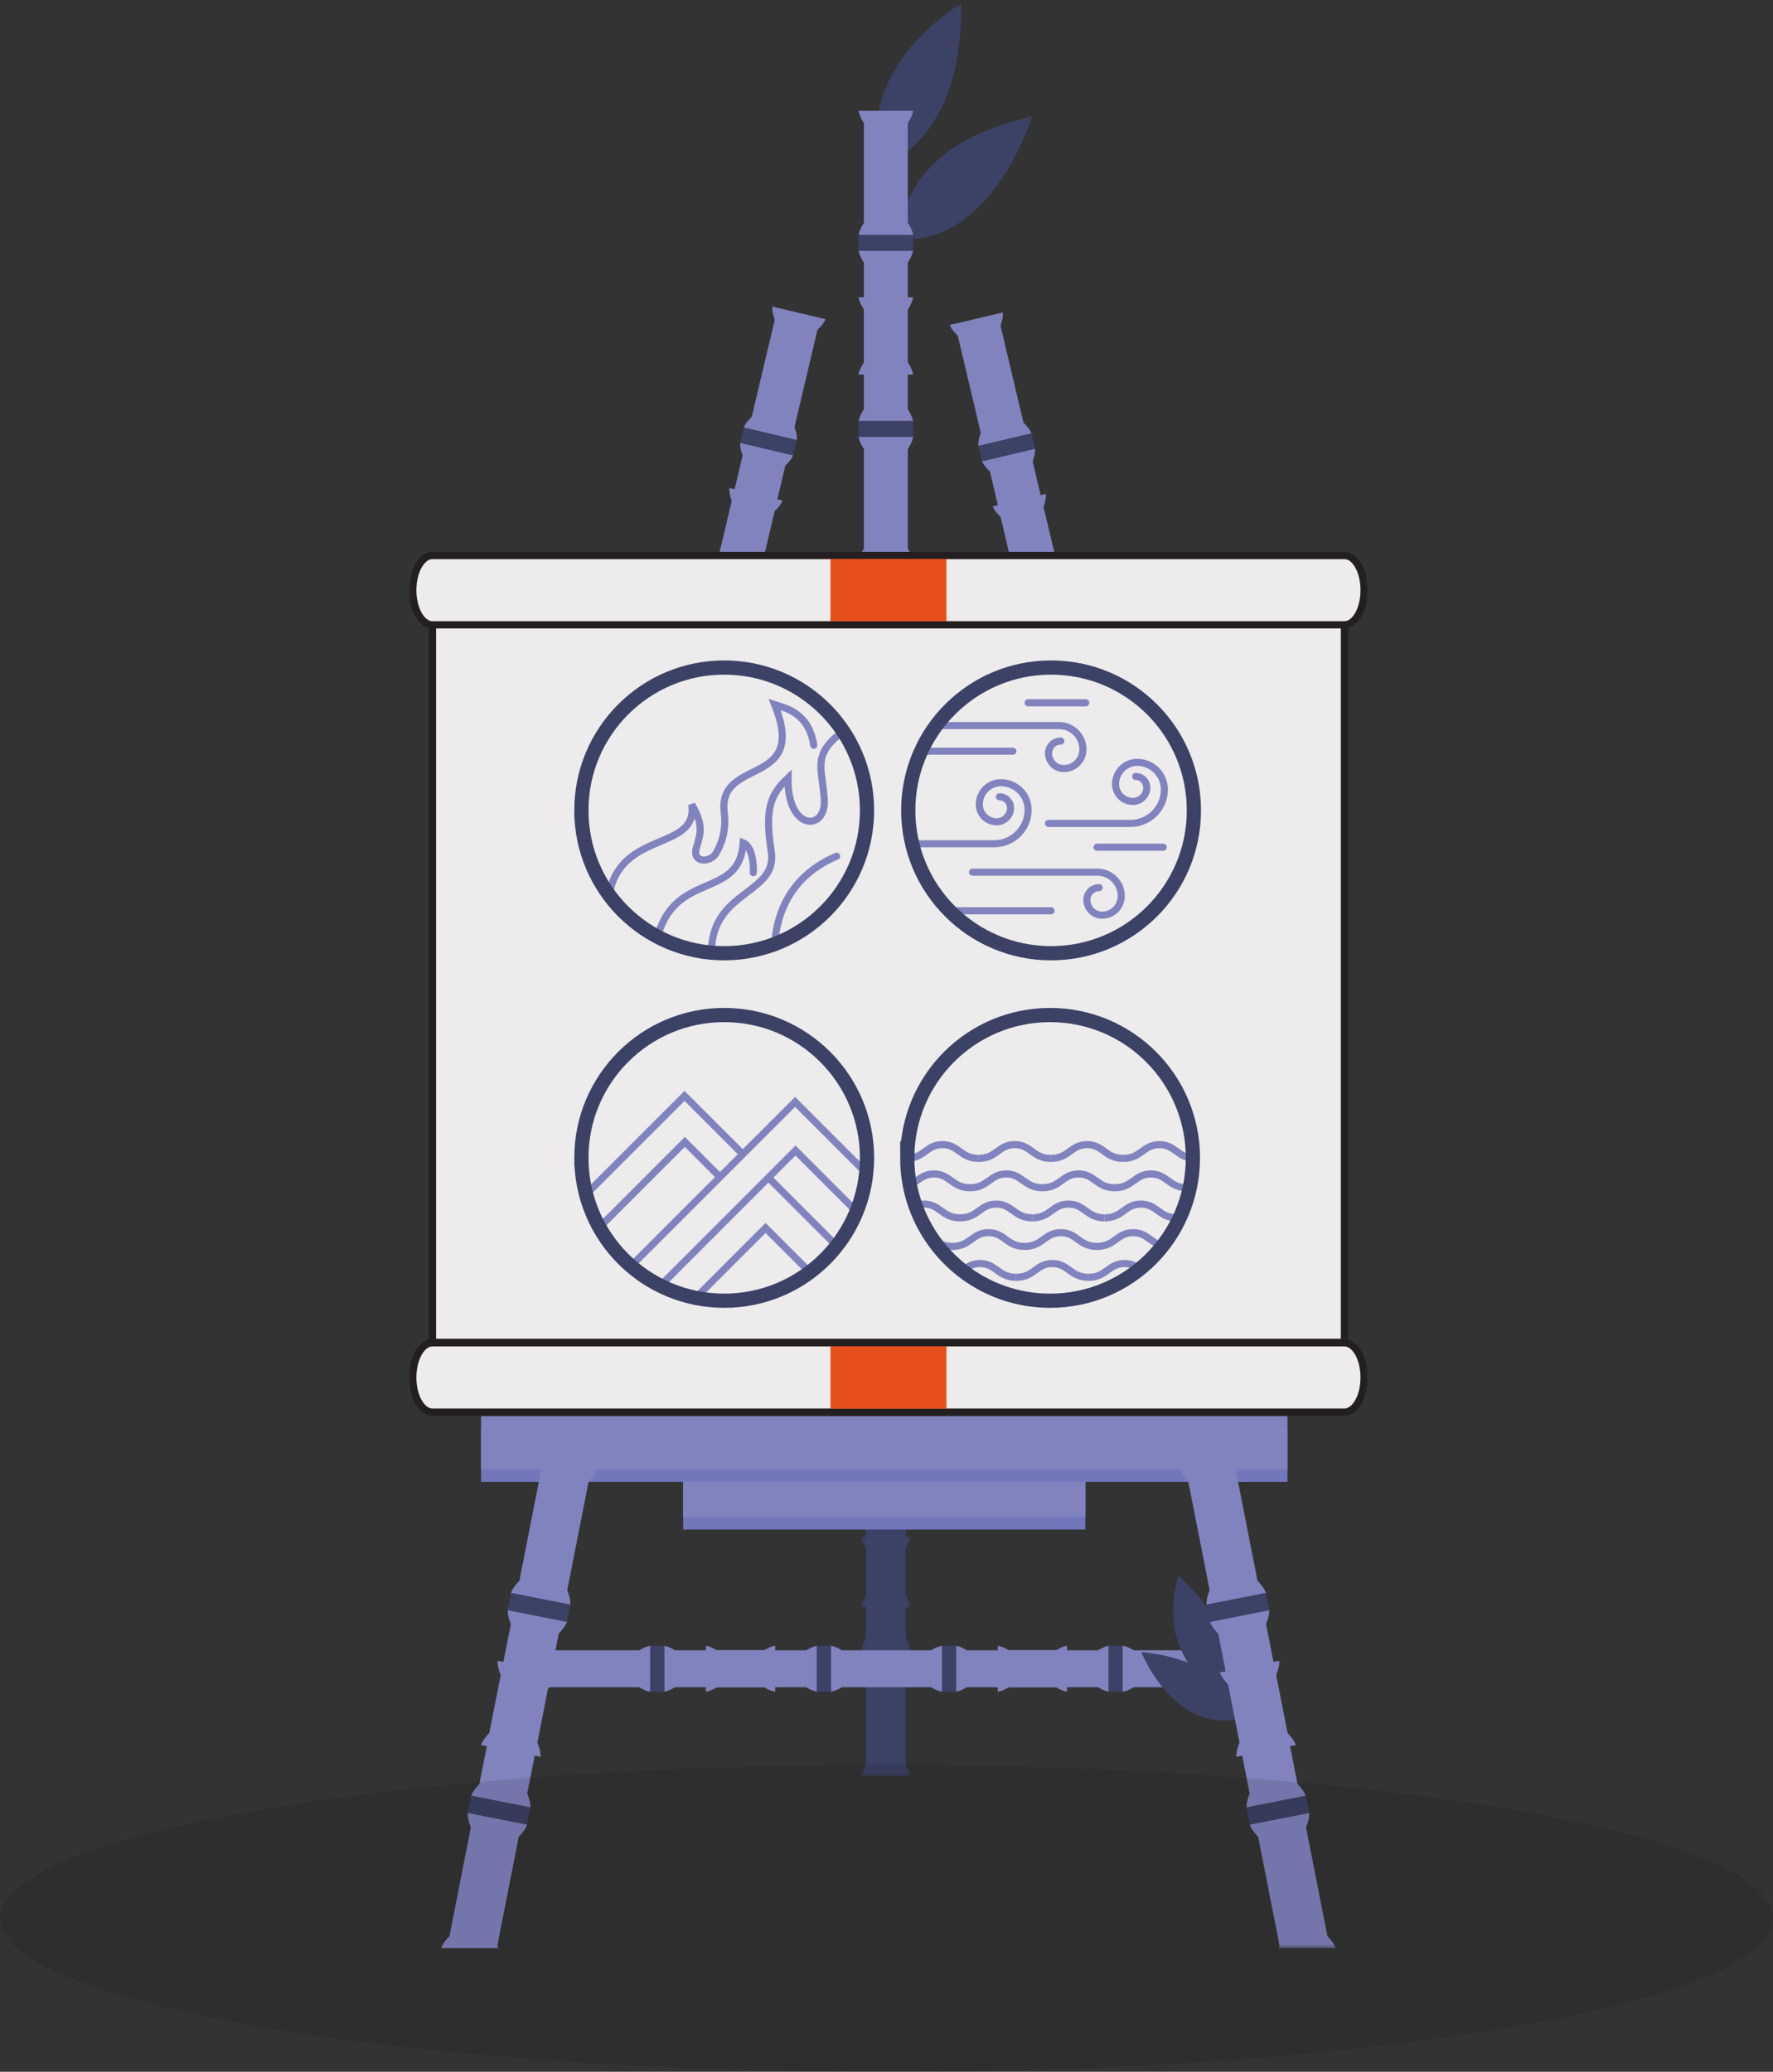 <svg xmlns="http://www.w3.org/2000/svg" xmlns:xlink="http://www.w3.org/1999/xlink" width="416" height="486" viewBox="0 0 416 486">
    <rect x="0" y="0" width="416" height="486" fill="#333333" stroke="none"/>
    <defs>
        <path id="d87wgwvgba" d="M0.657 0.819L12.243 0.819 12.243 70.177 0.657 70.177z"/>
        <path id="kgj31t0ioc" d="M0 456.45L224.913 456.45 224.913 0.305 0 0.305z"/>
    </defs>
    <g fill="none" fill-rule="evenodd">
        <g>
            <g transform="translate(-178 -4326) translate(178 4326)">
                <g>
                    <g transform="translate(96) translate(105.4 346.495)">
                        <mask id="yx5nqooj0b" fill="#fff">
                            <use xlink:href="#d87wgwvgba"/>
                        </mask>
                        <path fill="#3C4166" d="M.654.818v3.369h.013c.039.29.223 1.115 1.108 2.495v7.359H.655s0 .874 1.12 2.62v11.227c-1.12 1.747-1.12 2.62-1.12 2.62h1.12v7.36C.89 39.247.706 40.072.667 40.362H.654v3.369s0 .873 1.121 2.62v21.206c-1.12 1.747-1.12 2.62-1.12 2.62H12.242s0-.873-1.123-2.62V46.35c1.123-1.746 1.123-2.62 1.123-2.62v-3.368h-.014c-.039-.29-.223-1.115-1.109-2.494v-7.36h1.123s0-.873-1.123-2.62V16.662c1.123-1.747 1.123-2.62 1.123-2.62H11.12V6.681c.886-1.38 1.07-2.205 1.11-2.495h.013V.818H.654z" mask="url(#yx5nqooj0b)"/>
                    </g>
                    <path fill="#7276BB" d="M64.29 358.808L158.664 358.808 158.664 346.379 64.29 346.379z" transform="translate(96)"/>
                    <path fill="#8183BE" d="M64.29 355.826L158.664 355.826 158.664 343.397 64.29 343.397z" transform="translate(96)"/>
                    <path fill="#7276BB" d="M16.874 347.622L206.079 347.622 206.079 335.193 16.874 335.193z" transform="translate(96)"/>
                    <g transform="translate(96) translate(0 .545)">
                        <path fill="#8183BE" d="M20.915 456.45c-.068-.197-.136-.394-.225-.614l1.506-7.647 2.006-10.195 1.506-7.646c1.76-1.834 1.968-2.884 1.968-2.884l-6.59-1.297-.75-.147-6.59-1.296s-.206 1.049.73 3.413l-1.506 7.647-2.005 10.195-1.507 7.646c-1.525 1.59-1.882 2.587-1.951 2.825h13.408zM29.249 412.356l1.976-10.045 1.505-7.646c1.761-1.836 1.967-2.884 1.967-2.884l-6.59-1.297-.749-.147-6.59-1.298s-.206 1.05.73 3.415l-1.506 7.647-2.005 10.195-1.506 7.646c-1.761 1.834-1.967 2.884-1.967 2.884l6.59 1.296.749.148 6.589 1.296s.207-1.05-.728-3.414l1.535-7.796z"/>
                        <path fill="#3C4166" d="M14.544 420.675L28.472 423.417 27.675 427.463 13.747 424.723z"/>
                        <path fill="#8183BE" d="M31.58 400.512l2.005-10.195 1.506-7.647c1.761-1.834 1.967-2.884 1.967-2.884l-6.59-1.296-.748-.147-6.59-1.297s-.207 1.049.728 3.413l-1.504 7.646-2.007 10.196-1.505 7.647c-1.762 1.833-1.967 2.882-1.967 2.882l6.59 1.298.748.147 6.59 1.297s.206-1.05-.729-3.415l1.506-7.645zM38.602 364.828l2.005-10.194 1.506-7.647c1.76-1.834 1.966-2.884 1.966-2.884l-6.588-1.296-.749-.147-6.589-1.297s-.207 1.048.728 3.412l-1.506 7.647-2.006 10.196-1.504 7.646c-1.762 1.834-1.968 2.883-1.968 2.883l6.59 1.297.749.148 6.59 1.297s.206-1.05-.73-3.416l1.506-7.645z"/>
                        <path fill="#3C4166" d="M23.897 373.148L37.825 375.889 37.029 379.936 23.101 377.195z"/>
                        <path fill="#8183BE" d="M39.33 395.254H53.986c1.724 1.041 2.586 1.041 2.586 1.041v-10.761s-.862 0-2.585 1.043H33.049c-1.724-1.043-2.586-1.043-2.586-1.043v10.761s.862 0 2.586-1.04h6.281zM68.765 395.254H83.3c1.724 1.041 2.585 1.041 2.585 1.041v-10.761s-.861 0-2.585 1.043H62.362c-1.725-1.043-2.587-1.043-2.587-1.043v10.761s.862 0 2.587-1.04h6.403z"/>
                        <mask id="sh7u48hx7d" fill="#fff">
                            <use xlink:href="#kgj31t0ioc"/>
                        </mask>
                        <path fill="#3C4166" d="M56.573 396.296L59.898 396.296 59.898 385.535 56.573 385.535z" mask="url(#sh7u48hx7d)"/>
                        <path fill="#8183BE" d="M78.496 395.254H93.15c1.725 1.041 2.586 1.041 2.586 1.041v-10.761s-.861 0-2.587 1.043H72.213c-1.724-1.043-2.586-1.043-2.586-1.043v10.761s.862 0 2.586-1.04h6.283zM107.807 395.254H122.463c1.725 1.041 2.587 1.041 2.587 1.041v-10.761s-.862 0-2.587 1.043H101.526c-1.724-1.043-2.586-1.043-2.586-1.043v10.761s.862 0 2.586-1.04h6.281z" mask="url(#sh7u48hx7d)"/>
                        <path fill="#3C4166" d="M95.614 396.296L98.939 396.296 98.939 385.535 95.614 385.535z" mask="url(#sh7u48hx7d)"/>
                        <path fill="#8183BE" d="M137.243 395.254h14.533c1.724 1.041 2.586 1.041 2.586 1.041v-10.761s-.862 0-2.586 1.043h-20.937c-1.725-1.043-2.587-1.043-2.587-1.043v10.761s.862 0 2.587-1.04h6.404z" mask="url(#sh7u48hx7d)"/>
                        <path fill="#3C4166" d="M125.049 396.296L128.375 396.296 128.375 385.535 125.049 385.535z" mask="url(#sh7u48hx7d)"/>
                        <path fill="#8183BE" d="M146.972 395.254h14.657c1.723 1.041 2.585 1.041 2.585 1.041v-10.761s-.862 0-2.585 1.043H140.69c-1.724-1.043-2.586-1.043-2.586-1.043v10.761s.862 0 2.586-1.04h6.281zM176.284 395.254H190.94c1.724 1.041 2.586 1.041 2.586 1.041v-10.761s-.862 0-2.586 1.043h-20.938c-1.724-1.043-2.585-1.043-2.585-1.043v10.761s.861 0 2.585-1.04h6.282z" mask="url(#sh7u48hx7d)"/>
                        <path fill="#3C4166" d="M164.091 396.296L167.416 396.296 167.416 385.535 164.091 385.535zM194.292 398.268c-21.226-8.576-13.77-29.228-13.77-29.228 15.648 14.475 13.66 29.286 13.77 29.228" mask="url(#sh7u48hx7d)"/>
                        <path fill="#3C4166" d="M199.463 401.15c-18.777 8.523-27.679-14.15-27.679-14.15 18.401 1.644 27.679 14.15 27.679 14.15" mask="url(#sh7u48hx7d)"/>
                        <path fill="#8183BE" d="M203.998 456.45c.068-.197.136-.394.224-.614l-1.505-7.647-2.007-10.195-1.505-7.646c-1.761-1.834-1.968-2.884-1.968-2.884l6.59-1.297.75-.147 6.59-1.296s.206 1.049-.729 3.413l1.504 7.647 2.006 10.195 1.507 7.646c1.525 1.59 1.882 2.587 1.951 2.825h-13.408zM197.2 420.152c-.937 2.365-.73 3.414-.73 3.414l6.59-1.297.75-.147 6.59-1.297s-.208-1.05-1.968-2.883l-1.505-7.646-2.007-10.196-1.506-7.646c.936-2.364.73-3.414.73-3.414l-6.59 1.297-.75.147-6.588 1.297s.206 1.05 1.967 2.883l1.505 7.647 1.977 10.045 1.534 7.796z" mask="url(#sh7u48hx7d)"/>
                        <path fill="#3C4166" d="M211.166 424.724L197.238 427.465 196.442 423.416 210.37 420.675z" mask="url(#sh7u48hx7d)"/>
                        <path fill="#8183BE" d="M194.839 408.158c-.935 2.364-.728 3.414-.728 3.414l6.59-1.298.748-.147 6.59-1.297s-.207-1.048-1.968-2.882l-1.504-7.648-2.007-10.195-1.505-7.645c.935-2.365.728-3.415.728-3.415l-6.59 1.297-.749.148-6.59 1.296s.207 1.05 1.97 2.885l1.503 7.645 2.007 10.196 1.505 7.646zM187.816 372.474c-.935 2.365-.728 3.415-.728 3.415l6.59-1.298.748-.147 6.59-1.297s-.207-1.048-1.967-2.883l-1.506-7.647-2.006-10.195-1.505-7.646c.935-2.364.728-3.414.728-3.414l-6.59 1.297-.748.148-6.59 1.296s.207 1.05 1.969 2.884l1.504 7.647 2.006 10.195 1.505 7.645z" mask="url(#sh7u48hx7d)"/>
                        <path fill="#3C4166" d="M201.813 377.195L187.885 379.937 187.088 375.889 201.016 373.147z" mask="url(#sh7u48hx7d)"/>
                        <path fill="#8183BE" d="M16.874 344.094L206.079 344.094 206.079 331.666 16.874 331.666z" mask="url(#sh7u48hx7d)"/>
                        <path fill="#3C4166" d="M129.521.305s-25.298 14.616-18.649 37.916c0 .145 19.084-4.92 18.65-37.916M114.206 56.456c1.879-.868-1.88-21.998 31.948-29.667 0 0-8.963 29.233-29.925 28.8" mask="url(#sh7u48hx7d)"/>
                        <path fill="#8183BE" d="M117 121.165v-16.366c1.236-1.926 1.236-2.887 1.236-2.887H105.461s0 .96 1.236 2.887v23.38c-1.236 1.927-1.236 2.888-1.236 2.888H118.236s0-.961-1.236-2.888v-7.014zM117 88.295V72.066c1.236-1.925 1.236-2.887 1.236-2.887H105.461s0 .962 1.236 2.887v23.381c-1.236 1.926-1.236 2.888-1.236 2.888H118.236s0-.962-1.236-2.888v-7.152z" mask="url(#sh7u48hx7d)"/>
                        <path fill="#3C4166" d="M105.46 101.91L118.236 101.91 118.236 98.197 105.46 98.197z" mask="url(#sh7u48hx7d)"/>
                        <path fill="#8183BE" d="M117 77.43V61.065c1.236-1.926 1.236-2.888 1.236-2.888H105.461s0 .962 1.236 2.888V84.444c-1.236 1.926-1.236 2.888-1.236 2.888H118.236s0-.962-1.236-2.888V77.43zM117 44.697V28.331c1.236-1.926 1.236-2.887 1.236-2.887H105.461s0 .961 1.236 2.887v23.38c-1.236 1.927-1.236 2.889-1.236 2.889H118.236s0-.962-1.236-2.89v-7.013z" mask="url(#sh7u48hx7d)"/>
                        <path fill="#3C4166" d="M105.46 58.313L118.236 58.313 118.236 54.6 105.46 54.6z" mask="url(#sh7u48hx7d)"/>
                        <path fill="#8183BE" d="M81.985 135.198l2.123-8.966 1.616-6.826c1.647-1.589 1.869-2.525 1.869-2.525l-5.882-1.393-.668-.158-5.882-1.394s-.222.938.537 3.096l-1.616 6.825-2.155 9.101-1.616 6.826c-1.647 1.589-1.869 2.525-1.869 2.525l5.882 1.393.67.157 5.88 1.394s.223-.937-.537-3.095l1.648-6.96z" mask="url(#sh7u48hx7d)"/>
                        <path fill="#8183BE" d="M84.489 124.625l2.154-9.1 1.616-6.826c1.648-1.589 1.869-2.524 1.869-2.524l-5.882-1.394-.668-.158-5.882-1.393s-.222.938.537 3.096l-1.616 6.824-2.155 9.101-1.616 6.826c-1.647 1.588-1.869 2.525-1.869 2.525l5.881 1.393.67.159 5.881 1.392s.223-.937-.536-3.095l1.616-6.826zM92.03 92.774l2.156-9.101 1.615-6.826c1.647-1.588 1.869-2.524 1.869-2.524l-5.881-1.394-.67-.158-5.881-1.393s-.223.938.537 3.096l-1.617 6.825-2.155 9.1-1.615 6.825c-1.648 1.589-1.869 2.526-1.869 2.526l5.882 1.394.67.158 5.881 1.392s.221-.938-.537-3.096l1.616-6.824z" mask="url(#sh7u48hx7d)"/>
                        <path fill="#3C4166" d="M78.52 99.75L90.953 102.695 90.097 106.307 77.663 103.364z" mask="url(#sh7u48hx7d)"/>
                        <path fill="#8183BE" d="M144.19 143.533c-.76 2.158-.538 3.096-.538 3.096l5.882-1.393.668-.159 5.882-1.393s-.221-.936-1.869-2.525l-1.615-6.826-2.155-9.1-1.616-6.825c.76-2.158.537-3.096.537-3.096l-5.881 1.393-.669.158-5.882 1.394s.223.935 1.87 2.525l1.615 6.825 2.123 8.966 1.648 6.96z" mask="url(#sh7u48hx7d)"/>
                        <path fill="#8183BE" d="M141.655 132.827c-.76 2.158-.538 3.095-.538 3.095l5.881-1.393.67-.158 5.881-1.393s-.221-.937-1.869-2.525l-1.615-6.826-2.155-9.1-1.616-6.826c.76-2.158.537-3.095.537-3.095l-5.881 1.393-.67.158-5.881 1.393s.223.936 1.87 2.525l1.615 6.825 2.156 9.101 1.615 6.826zM134.112 100.975c-.76 2.158-.537 3.096-.537 3.096l5.881-1.394.67-.159 5.881-1.392s-.221-.937-1.868-2.525l-1.616-6.826-2.155-9.1-1.616-6.826c.76-2.158.538-3.095.538-3.095l-5.882 1.393-.668.158-5.882 1.393s.222.935 1.868 2.525l1.616 6.825 2.155 9.101 1.615 6.826z" mask="url(#sh7u48hx7d)"/>
                        <path fill="#3C4166" d="M146.863 104.74L134.43 107.685 133.574 104.07 146.007 101.127z" mask="url(#sh7u48hx7d)"/>
                        <path fill="#EDEBEB" d="M5.47 314.361L219.444 314.361 219.444 145.778 5.47 145.778z" mask="url(#sh7u48hx7d)"/>
                        <path stroke="#231F20" stroke-width="1.7" d="M5.47 314.361L219.444 314.361 219.444 145.778 5.47 145.778z" mask="url(#sh7u48hx7d)"/>
                        <g mask="url(#sh7u48hx7d)">
                            <g>
                                <path fill="#EDEBEB" d="M218.594.567H4.62C2.068.567 0 4.207 0 8.695c0 4.491 2.068 8.13 4.62 8.13h213.974c2.55 0 4.62-3.639 4.62-8.13 0-4.488-2.07-8.128-4.62-8.128" transform="translate(.85 129.2)"/>
                                <path stroke="#231F20" stroke-width="1.7" d="M218.594.567H4.62C2.068.567 0 4.207 0 8.695c0 4.491 2.068 8.13 4.62 8.13h213.974c2.55 0 4.62-3.639 4.62-8.13 0-4.488-2.07-8.128-4.62-8.128" transform="translate(.85 129.2)"/>
                            </g>
                        </g>
                        <path fill="#E7501D" d="M98.847 145.218L126.068 145.218 126.068 130.574 98.847 130.574z" mask="url(#sh7u48hx7d)"/>
                        <g mask="url(#sh7u48hx7d)">
                            <g>
                                <path fill="#EDEBEB" d="M218.594.805H4.62C2.068.805 0 4.445 0 8.934c0 4.49 2.068 8.13 4.62 8.13h213.974c2.55 0 4.62-3.64 4.62-8.13s-2.07-8.129-4.62-8.129" transform="translate(.85 313.65)"/>
                                <path stroke="#231F20" stroke-width="1.7" d="M218.594.805H4.62C2.068.805 0 4.445 0 8.934c0 4.49 2.068 8.13 4.62 8.13h213.974c2.55 0 4.62-3.64 4.62-8.13s-2.07-8.129-4.62-8.129" transform="translate(.85 313.65)"/>
                            </g>
                        </g>
                        <path fill="#E7501D" d="M98.847 329.905L126.068 329.905 126.068 315.262 98.847 315.262z" mask="url(#sh7u48hx7d)"/>
                        <path stroke="#8183BE" stroke-width="1.666" d="M42.008 279.133L64.605 256.536 78.463 270.394" mask="url(#sh7u48hx7d)"/>
                        <path stroke="#8183BE" stroke-width="1.666" d="M45.087 286.922L64.685 267.325 73.017 275.657M67.639 303.496L83.625 287.511 94.069 297.954" mask="url(#sh7u48hx7d)"/>
                        <path stroke="#8183BE" stroke-width="1.666" d="M104.501 283.209L90.644 269.351 59.149 300.847M100.315 291.719L84.296 275.7" mask="url(#sh7u48hx7d)"/>
                        <path stroke="#8183BE" stroke-width="1.666" d="M106.494 273.88L90.554 257.94 52.074 296.421M150.571 271.193c4.243 0 4.68-3.23 8.483-3.23 3.804 0 4.243 3.23 8.484 3.23" mask="url(#sh7u48hx7d)"/>
                        <path stroke="#8183BE" stroke-width="1.666" d="M133.604 271.193c4.243 0 4.68-3.23 8.483-3.23 3.804 0 4.243 3.23 8.484 3.23" mask="url(#sh7u48hx7d)"/>
                        <path stroke="#8183BE" stroke-width="1.666" d="M116.638 271.193c4.242 0 4.679-3.23 8.483-3.23 3.803 0 4.242 3.23 8.484 3.23M167.538 271.193c4.242 0 4.68-3.23 8.483-3.23 3.61 0 4.188 2.909 7.863 3.207.198.015.404.023.62.023M148.58 278.077c4.24 0 4.678-3.232 8.481-3.232 3.805 0 4.243 3.232 8.485 3.232M131.612 278.077c4.243 0 4.68-3.232 8.482-3.232 3.805 0 4.244 3.232 8.485 3.232M117.48 277.454c1.919-.938 2.913-2.607 5.648-2.607 3.804 0 4.243 3.23 8.483 3.23M165.546 278.077c4.241 0 4.68-3.232 8.482-3.232 3.805 0 4.243 3.232 8.485 3.232M146.224 285.141c4.242 0 4.68-3.23 8.482-3.23 3.805 0 4.243 3.23 8.485 3.23" mask="url(#sh7u48hx7d)"/>
                        <path stroke="#8183BE" stroke-width="1.666" d="M129.257 285.141c4.243 0 4.68-3.23 8.483-3.23 3.804 0 4.243 3.23 8.484 3.23M118.788 282.266c.56-.219 1.201-.355 1.986-.355 3.804 0 4.242 3.23 8.483 3.23M163.19 285.141c4.243 0 4.68-3.23 8.483-3.23 3.805 0 4.243 3.23 8.485 3.23M144.413 291.843c4.241 0 4.68-3.23 8.482-3.23 3.805 0 4.243 3.23 8.485 3.23M127.446 291.843c4.242 0 4.68-3.23 8.482-3.23 3.805 0 4.243 3.23 8.485 3.23M122.937 290.154c1.148.831 2.323 1.69 4.509 1.69M161.38 291.843c4.241 0 4.679-3.23 8.482-3.23 3.28 0 4.057 2.399 6.925 3.063M142.42 299.089c4.242 0 4.68-3.231 8.483-3.231 3.804 0 4.243 3.23 8.484 3.23" mask="url(#sh7u48hx7d)"/>
                        <path stroke="#8183BE" stroke-width="1.666" d="M129.802 297.515c1.136-.821 2.2-1.656 4.134-1.656 3.804 0 4.243 3.23 8.485 3.23M159.387 299.089c4.242 0 4.679-3.231 8.483-3.231 1.625 0 2.635.59 3.59 1.265" mask="url(#sh7u48hx7d)"/>
                        <path stroke="#8183BE" stroke-linecap="round" stroke-width="1.666" d="M46.925 209.42c2.597-15.334 20.891-10.2 19.383-21.25 2.657 4.71 2.234 6.4 1.027 10.325-.846 3.502 3.38 3.321 4.647 1.147 1.27-2.174 2.483-5.253 1.937-9.661-1.513-13.042 19.801-5.736 11.832-25.24 2.595.847 8.029 1.934 9.176 9.541M85.81 220.353c.785-9.058 5.495-16.243 14.492-20.047M58.457 218.54c4.53-14.732 19.02-8.21 19.926-21.374 2.362.907 2.475 6.098 2.355 7.004" mask="url(#sh7u48hx7d)"/>
                        <path stroke="#8183BE" stroke-linecap="round" stroke-width="1.666" d="M70.927 222.526c.27-14.25 15.548-13.344 14.038-23.247-1.51-9.902-.362-13.283 3.925-17.328-.182 12.558 8.935 12.496 8.512 5.131-.422-7.365-2.898-10.325 3.865-15.638M138.492 186.367c1.44 0 2.608 1.167 2.608 2.607 0 1.8-1.46 3.259-3.26 3.259-2.25 0-4.073-1.825-4.073-4.075 0-2.811 2.279-5.091 5.091-5.091 3.516 0 6.366 2.85 6.366 6.365 0 4.393-3.562 7.957-7.957 7.957h-19.245M170.464 181.594c1.438 0 2.607 1.167 2.607 2.608 0 1.8-1.46 3.258-3.259 3.258-2.25 0-4.074-1.825-4.074-4.074 0-2.812 2.28-5.092 5.092-5.092 3.515 0 6.366 2.85 6.366 6.366 0 4.393-3.562 7.956-7.957 7.956h-19.245M161.883 207.68c-1.584 0-2.869 1.283-2.869 2.868 0 1.98 1.606 3.585 3.586 3.585 2.475 0 4.481-2.006 4.481-4.481 0-3.094-2.507-5.602-5.601-5.602H132.18M152.886 173.293c-1.583 0-2.868 1.284-2.868 2.869 0 1.98 1.605 3.585 3.586 3.585 2.475 0 4.481-2.007 4.481-4.482 0-3.093-2.508-5.602-5.602-5.602h-29.298M145.224 164.32L158.749 164.32M141.661 175.671L120.77 175.671M161.405 198.193L176.924 198.193M150.613 213.107L126.939 213.107" mask="url(#sh7u48hx7d)"/>
                        <path stroke="#3C4166" stroke-width="3.332" d="M40.408 271.073c0-18.508 15.003-33.51 33.51-33.51 18.508 0 33.512 15.002 33.512 33.51 0 18.507-15.004 33.511-33.511 33.511-18.508 0-33.51-15.004-33.51-33.511zM116.87 271.073c0-18.508 15.003-33.51 33.511-33.51 18.507 0 33.51 15.002 33.51 33.51 0 18.507-15.003 33.511-33.51 33.511-7.752 0-14.89-2.632-20.566-7.052-2.549-1.983-4.804-4.328-6.687-6.956-3.94-5.494-6.258-12.227-6.258-19.503zM40.408 189.558c0-18.507 15.003-33.51 33.51-33.51 18.508 0 33.512 15.003 33.512 33.51 0 18.508-15.004 33.512-33.511 33.512-18.508 0-33.51-15.004-33.51-33.512zM117.102 189.558c0-18.507 15.003-33.51 33.512-33.51 18.506 0 33.51 15.003 33.51 33.51 0 18.508-15.004 33.512-33.51 33.512-18.509 0-33.512-15.004-33.512-33.512z" mask="url(#sh7u48hx7d)"/>
                    </g>
                </g>
                <ellipse cx="208" cy="450" fill="#000" fill-opacity=".1" rx="208" ry="36"/>
            </g>
        </g>
    </g>
</svg>
